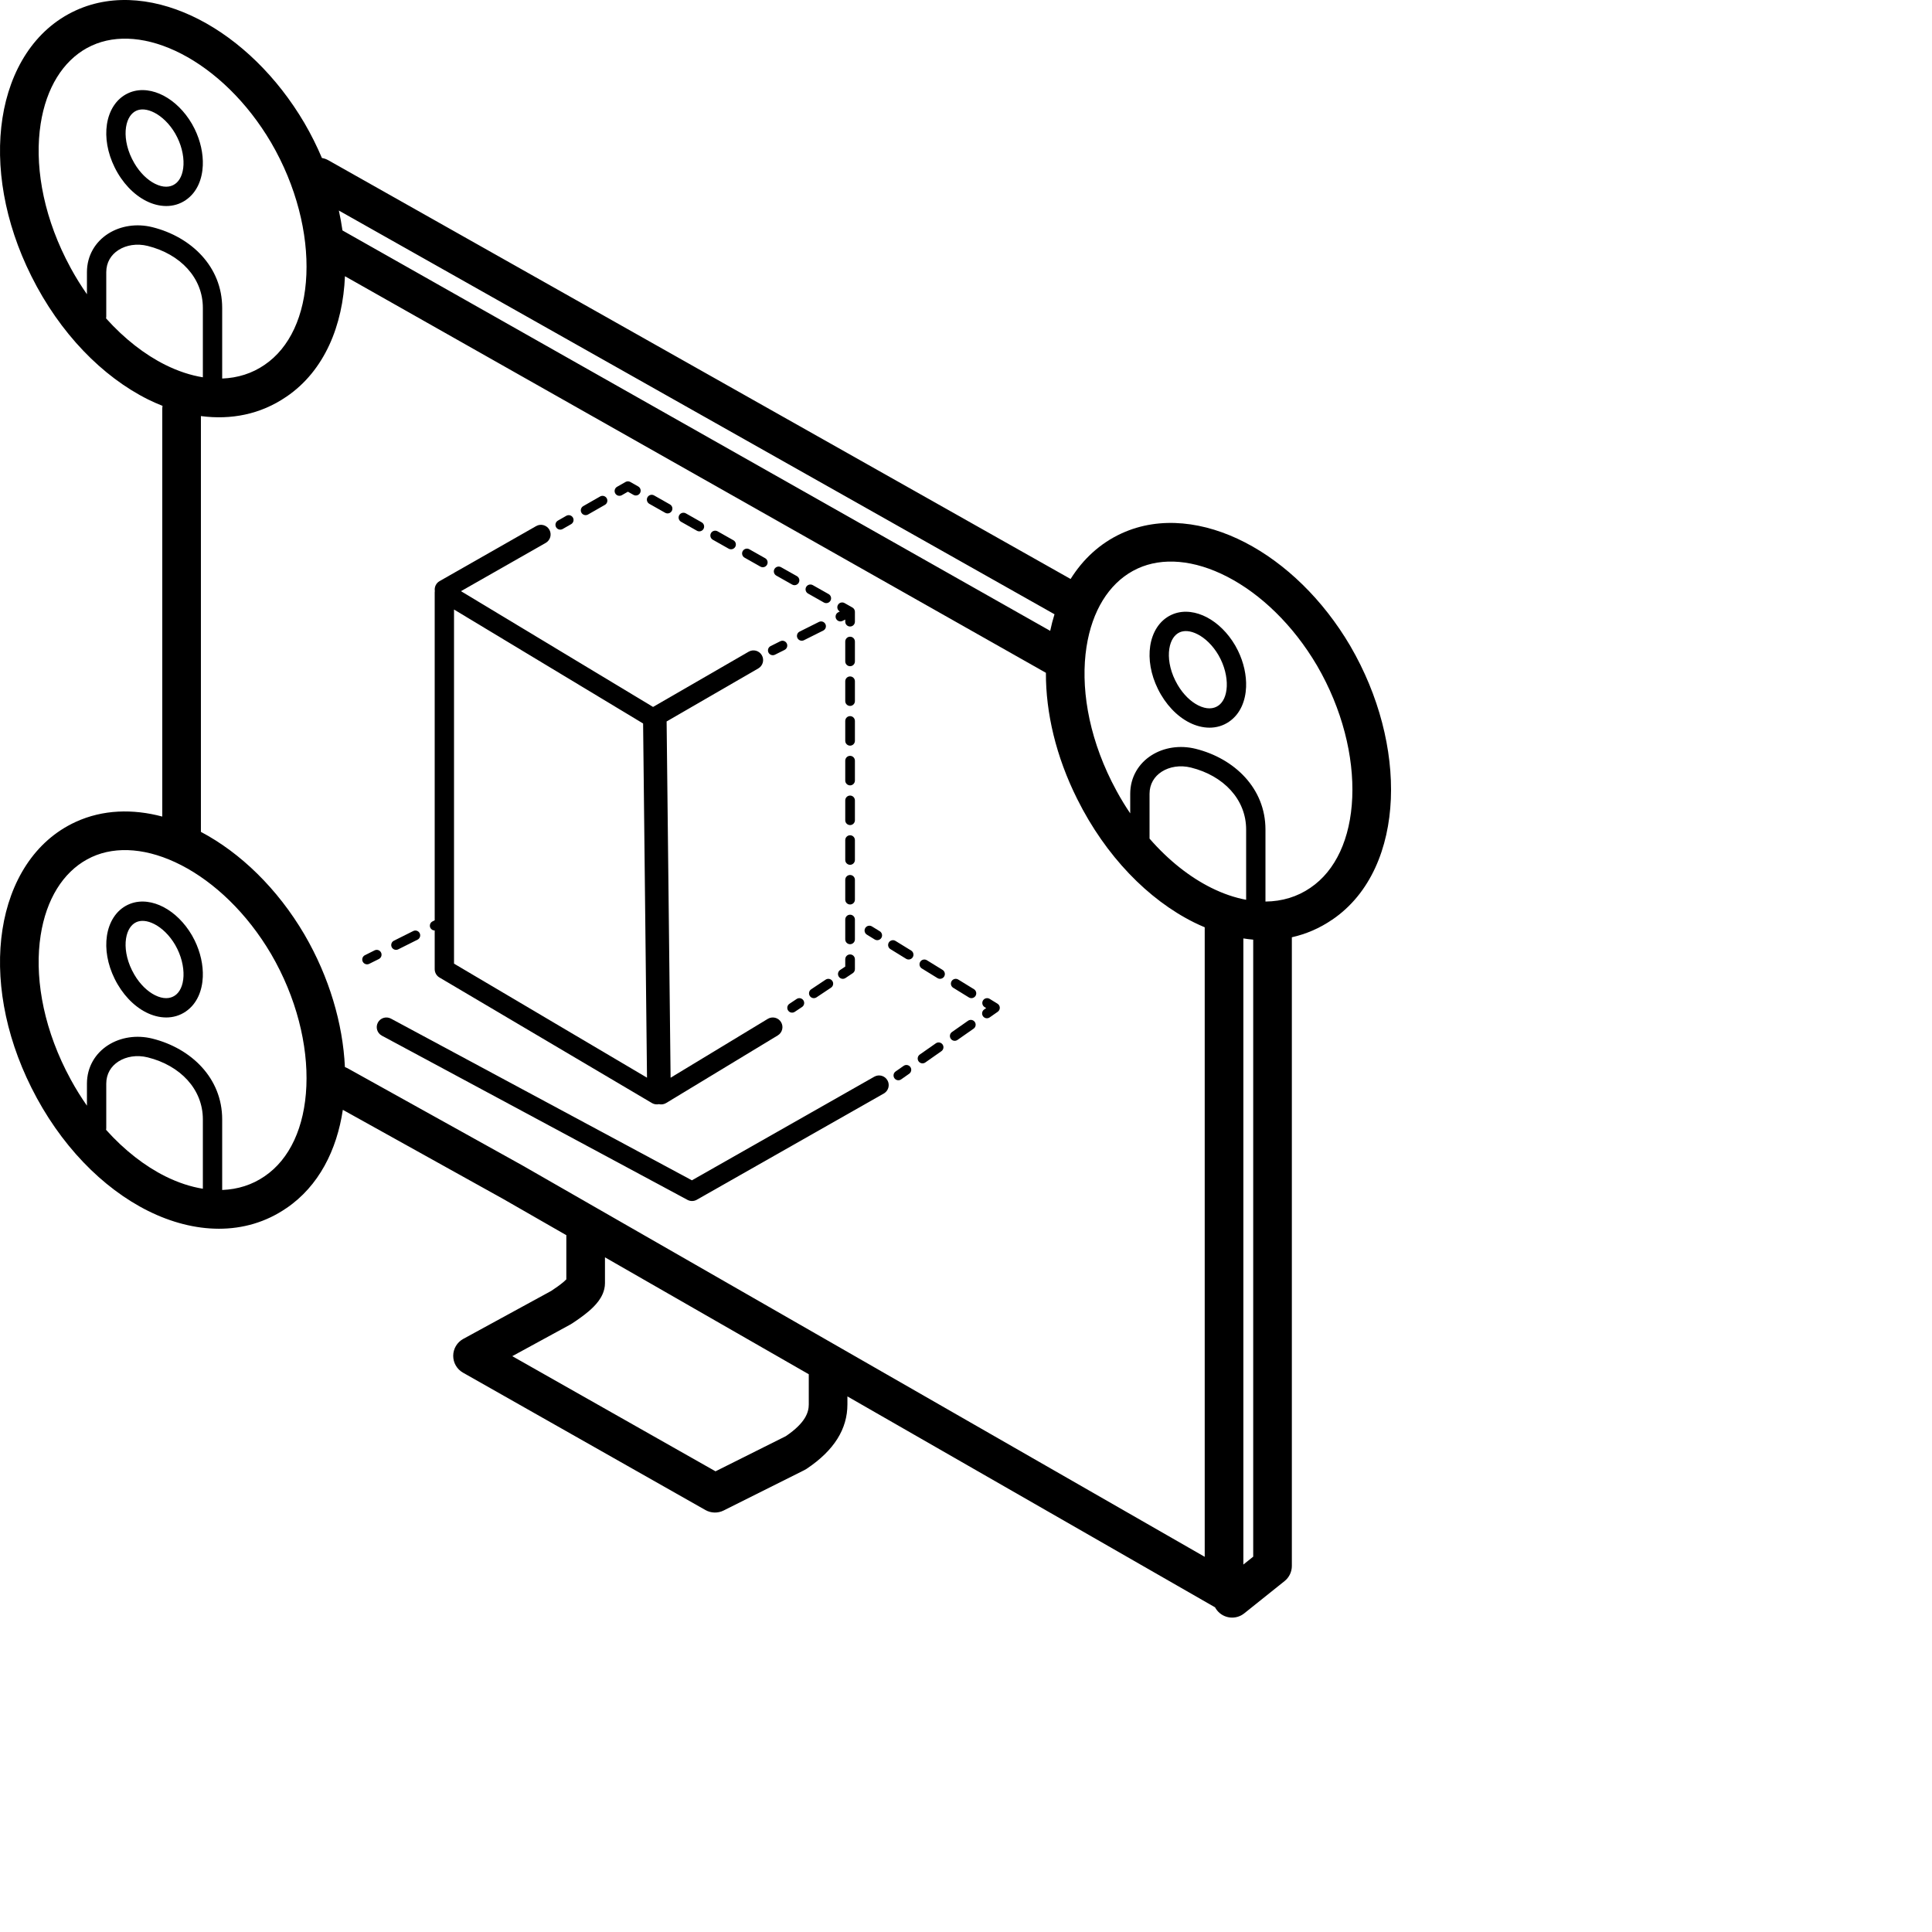 <svg width="100" height="100" viewBox="0 0 100 100" fill="none" xmlns="http://www.w3.org/2000/svg">
<path d="M19.559 52.928C19.69 52.685 19.993 52.593 20.236 52.724L35.813 61.093L45.253 55.73C45.493 55.593 45.798 55.677 45.934 55.917C46.071 56.157 45.987 56.462 45.747 56.599L36.066 62.099C35.917 62.184 35.734 62.186 35.583 62.105L19.763 53.605C19.52 53.474 19.429 53.171 19.559 52.928Z" fill="black"/>
<path fill-rule="evenodd" clip-rule="evenodd" d="M27.752 27.23C27.991 27.093 28.297 27.177 28.434 27.416C28.571 27.656 28.487 27.962 28.248 28.099L23.86 30.599L33.802 36.591L38.75 33.732C38.989 33.593 39.294 33.675 39.432 33.914C39.57 34.153 39.489 34.459 39.25 34.597L34.504 37.342L34.71 55.783L39.741 52.736C39.977 52.594 40.284 52.669 40.427 52.905C40.57 53.142 40.495 53.449 40.258 53.592L34.479 57.093C34.366 57.161 34.232 57.181 34.106 57.151C33.985 57.178 33.856 57.16 33.746 57.095L22.746 50.595C22.594 50.505 22.5 50.341 22.5 50.164V48.162C22.408 48.162 22.32 48.113 22.276 48.026C22.215 47.902 22.265 47.752 22.388 47.691L22.5 47.635V30.664C22.5 30.638 22.503 30.612 22.506 30.586C22.477 30.388 22.568 30.184 22.752 30.079L27.752 27.23ZM23.5 49.878L33.489 55.781L33.287 37.448L23.5 31.549V49.878Z" fill="black"/>
<path d="M46.773 55.168C46.886 55.089 47.041 55.117 47.121 55.23C47.2 55.343 47.172 55.498 47.059 55.577L46.643 55.869C46.53 55.948 46.374 55.921 46.295 55.808C46.216 55.695 46.243 55.538 46.356 55.459L46.773 55.168Z" fill="black"/>
<path d="M48.44 54.001C48.553 53.922 48.709 53.95 48.788 54.063C48.867 54.176 48.839 54.331 48.726 54.41L47.893 54.994C47.78 55.073 47.624 55.046 47.545 54.933C47.466 54.82 47.493 54.663 47.606 54.584L48.44 54.001Z" fill="black"/>
<path d="M50.106 52.834C50.219 52.755 50.376 52.783 50.455 52.896C50.534 53.009 50.506 53.165 50.393 53.244L49.559 53.827C49.446 53.906 49.291 53.879 49.212 53.766C49.133 53.653 49.16 53.497 49.273 53.418L50.106 52.834Z" fill="black"/>
<path d="M50.88 51.783C50.953 51.666 51.107 51.629 51.224 51.701L51.63 51.951C51.702 51.995 51.747 52.072 51.75 52.156C51.752 52.24 51.712 52.321 51.643 52.369L51.226 52.66C51.113 52.739 50.958 52.712 50.879 52.599C50.8 52.486 50.827 52.33 50.94 52.251L51.045 52.177L50.963 52.127C50.845 52.055 50.809 51.901 50.88 51.783Z" fill="black"/>
<path d="M41.236 51.706C41.351 51.63 41.506 51.661 41.583 51.776C41.659 51.89 41.628 52.046 41.513 52.122L41.138 52.372C41.023 52.449 40.868 52.418 40.792 52.303C40.715 52.188 40.746 52.033 40.861 51.956L41.236 51.706Z" fill="black"/>
<path d="M42.736 50.706C42.851 50.63 43.006 50.661 43.083 50.776C43.159 50.89 43.128 51.046 43.013 51.122L42.263 51.622C42.148 51.699 41.993 51.668 41.917 51.553C41.84 51.438 41.871 51.283 41.986 51.206L42.736 50.706Z" fill="black"/>
<path d="M49.255 50.783C49.328 50.666 49.482 50.629 49.599 50.701L50.412 51.201C50.529 51.274 50.566 51.428 50.494 51.545C50.421 51.662 50.268 51.699 50.15 51.627L49.338 51.127C49.22 51.055 49.184 50.901 49.255 50.783Z" fill="black"/>
<path d="M44 49.401C44.138 49.401 44.25 49.512 44.25 49.651V50.164C44.25 50.248 44.208 50.326 44.138 50.372L43.763 50.622C43.648 50.699 43.493 50.668 43.417 50.553C43.34 50.438 43.371 50.283 43.486 50.206L43.75 50.03V49.651C43.75 49.513 43.862 49.401 44 49.401Z" fill="black"/>
<path d="M47.63 49.783C47.703 49.666 47.857 49.629 47.974 49.701L48.787 50.201C48.904 50.274 48.941 50.428 48.869 50.545C48.796 50.662 48.643 50.699 48.525 50.627L47.713 50.127C47.595 50.055 47.559 49.901 47.63 49.783Z" fill="black"/>
<path d="M19.388 49.191C19.512 49.129 19.662 49.18 19.723 49.303C19.785 49.426 19.734 49.576 19.611 49.638L19.111 49.888C18.988 49.949 18.838 49.899 18.776 49.776C18.715 49.652 18.765 49.502 18.888 49.441L19.388 49.191Z" fill="black"/>
<path d="M46.005 48.783C46.078 48.666 46.232 48.629 46.349 48.701L47.162 49.201C47.279 49.274 47.316 49.428 47.244 49.545C47.171 49.662 47.018 49.699 46.9 49.627L46.088 49.127C45.97 49.055 45.934 48.901 46.005 48.783Z" fill="black"/>
<path d="M21.388 48.191C21.512 48.129 21.662 48.18 21.723 48.303C21.785 48.426 21.734 48.576 21.611 48.638L20.611 49.138C20.488 49.199 20.338 49.149 20.276 49.026C20.215 48.902 20.265 48.752 20.388 48.691L21.388 48.191Z" fill="black"/>
<path d="M44 47.345C44.138 47.345 44.25 47.457 44.25 47.595V48.622C44.25 48.76 44.138 48.872 44 48.872C43.862 48.872 43.75 48.76 43.75 48.622V47.595C43.75 47.457 43.862 47.345 44 47.345Z" fill="black"/>
<path d="M44.787 48.033C44.859 47.916 45.013 47.879 45.13 47.951L45.537 48.201C45.654 48.274 45.691 48.428 45.619 48.545C45.546 48.662 45.393 48.699 45.275 48.627L44.869 48.377C44.752 48.305 44.715 48.151 44.787 48.033Z" fill="black"/>
<path d="M44 45.289C44.138 45.289 44.25 45.401 44.25 45.539V46.566C44.25 46.705 44.138 46.816 44 46.816C43.862 46.816 43.75 46.704 43.75 46.566V45.539C43.75 45.401 43.862 45.289 44 45.289Z" fill="black"/>
<path d="M44 43.233C44.138 43.233 44.25 43.346 44.25 43.483V44.512C44.249 44.65 44.138 44.762 44 44.762C43.862 44.762 43.75 44.65 43.75 44.512V43.483C43.75 43.346 43.862 43.234 44 43.233Z" fill="black"/>
<path d="M44 41.178C44.138 41.178 44.249 41.29 44.25 41.428V42.456C44.249 42.594 44.138 42.706 44 42.706C43.862 42.706 43.75 42.594 43.75 42.456V41.428C43.75 41.29 43.862 41.178 44 41.178Z" fill="black"/>
<path d="M44 39.122C44.138 39.122 44.249 39.234 44.25 39.372V40.401C44.249 40.538 44.138 40.651 44 40.651C43.862 40.65 43.75 40.538 43.75 40.401V39.372C43.75 39.234 43.862 39.122 44 39.122Z" fill="black"/>
<path d="M44 37.066C44.138 37.066 44.249 37.179 44.25 37.316V38.345C44.25 38.483 44.138 38.595 44 38.595C43.862 38.595 43.75 38.483 43.75 38.345V37.316C43.75 37.179 43.862 37.067 44 37.066Z" fill="black"/>
<path d="M44 35.012C44.138 35.012 44.25 35.124 44.25 35.262V36.289C44.25 36.427 44.138 36.539 44 36.539C43.862 36.539 43.75 36.427 43.75 36.289V35.262C43.75 35.124 43.862 35.012 44 35.012Z" fill="black"/>
<path d="M44 32.956C44.138 32.956 44.25 33.068 44.25 33.206V34.233C44.25 34.372 44.138 34.483 44 34.483C43.862 34.483 43.75 34.371 43.75 34.233V33.206C43.75 33.068 43.862 32.956 44 32.956Z" fill="black"/>
<path d="M40.388 33.191C40.512 33.129 40.662 33.18 40.723 33.303C40.785 33.426 40.734 33.576 40.611 33.638L40.111 33.888C39.988 33.949 39.838 33.899 39.776 33.776C39.715 33.652 39.765 33.502 39.888 33.441L40.388 33.191Z" fill="black"/>
<path d="M42.388 32.191C42.512 32.129 42.662 32.18 42.723 32.303C42.785 32.426 42.734 32.576 42.611 32.638L41.611 33.138C41.488 33.199 41.338 33.149 41.276 33.026C41.215 32.902 41.265 32.752 41.388 32.691L42.388 32.191Z" fill="black"/>
<path d="M43.372 31.309C43.44 31.189 43.592 31.147 43.712 31.214L44.123 31.446C44.124 31.447 44.126 31.449 44.128 31.45C44.142 31.459 44.155 31.468 44.168 31.48C44.174 31.485 44.179 31.491 44.184 31.497C44.195 31.509 44.205 31.522 44.214 31.536C44.216 31.54 44.217 31.544 44.219 31.548C44.227 31.562 44.233 31.576 44.238 31.592C44.24 31.598 44.242 31.603 44.243 31.608C44.247 31.627 44.25 31.645 44.25 31.664V32.178C44.25 32.316 44.138 32.428 44 32.428C43.862 32.428 43.75 32.316 43.75 32.178V32.069L43.611 32.138C43.488 32.199 43.338 32.149 43.276 32.026C43.215 31.902 43.265 31.752 43.388 31.691L43.467 31.651L43.465 31.649C43.346 31.581 43.304 31.429 43.372 31.309Z" fill="black"/>
<path d="M41.728 30.38C41.796 30.26 41.949 30.219 42.069 30.286L42.89 30.75C43.011 30.818 43.053 30.971 42.985 31.091C42.917 31.211 42.764 31.253 42.644 31.186L41.823 30.721C41.703 30.653 41.66 30.5 41.728 30.38Z" fill="black"/>
<path d="M40.086 29.452C40.154 29.332 40.306 29.29 40.426 29.358L41.248 29.821C41.368 29.889 41.41 30.042 41.342 30.162C41.274 30.282 41.122 30.325 41.002 30.257L40.18 29.792C40.061 29.724 40.018 29.572 40.086 29.452Z" fill="black"/>
<path d="M38.443 28.524C38.511 28.404 38.664 28.361 38.784 28.429L39.605 28.893C39.725 28.961 39.768 29.113 39.7 29.233C39.632 29.354 39.479 29.396 39.359 29.328L38.538 28.864C38.418 28.796 38.375 28.644 38.443 28.524Z" fill="black"/>
<path d="M36.8 27.595C36.867 27.475 37.02 27.433 37.14 27.5L37.962 27.964C38.082 28.032 38.124 28.185 38.056 28.305C37.988 28.425 37.836 28.467 37.715 28.399L36.894 27.936C36.775 27.868 36.732 27.715 36.8 27.595Z" fill="black"/>
<path d="M35.157 26.666C35.225 26.546 35.378 26.504 35.498 26.571L36.319 27.036C36.439 27.104 36.481 27.256 36.414 27.376C36.346 27.496 36.193 27.539 36.073 27.471L35.252 27.007C35.132 26.939 35.089 26.786 35.157 26.666Z" fill="black"/>
<path d="M29.313 26.697C29.433 26.629 29.585 26.671 29.654 26.79C29.722 26.91 29.681 27.062 29.561 27.131L29.124 27.381C29.004 27.449 28.851 27.408 28.783 27.288C28.715 27.169 28.756 27.016 28.876 26.947L29.313 26.697Z" fill="black"/>
<path d="M31.063 25.697C31.183 25.629 31.335 25.671 31.404 25.79C31.472 25.91 31.431 26.062 31.311 26.131L30.436 26.631C30.316 26.699 30.164 26.658 30.095 26.538C30.027 26.419 30.069 26.266 30.188 26.197L31.063 25.697Z" fill="black"/>
<path d="M33.514 25.737C33.582 25.617 33.735 25.575 33.855 25.643L34.676 26.108C34.796 26.176 34.839 26.328 34.771 26.448C34.703 26.568 34.55 26.61 34.43 26.542L33.609 26.078C33.489 26.01 33.447 25.858 33.514 25.737Z" fill="black"/>
<path d="M32.436 24.923C32.498 24.907 32.565 24.914 32.623 24.946L33.034 25.179C33.154 25.247 33.196 25.4 33.128 25.52C33.06 25.639 32.908 25.682 32.788 25.614L32.5 25.451L32.186 25.631C32.066 25.699 31.914 25.658 31.845 25.538C31.777 25.419 31.819 25.266 31.938 25.197L32.376 24.947L32.436 24.923Z" fill="black"/>
<path fill-rule="evenodd" clip-rule="evenodd" d="M6.743 46.778C7.31 46.562 7.928 46.671 8.462 46.949C9.034 47.248 9.558 47.763 9.936 48.413L9.937 48.415L10.076 48.676C10.377 49.291 10.522 49.956 10.497 50.566C10.468 51.255 10.213 51.942 9.628 52.346L9.629 52.347C8.992 52.789 8.222 52.732 7.568 52.403C6.915 52.074 6.326 51.457 5.934 50.662C5.562 49.908 5.43 49.117 5.535 48.432C5.639 47.75 5.992 47.122 6.631 46.825L6.743 46.778ZM7.999 47.836C7.612 47.634 7.282 47.625 7.051 47.733C6.803 47.848 6.593 48.125 6.523 48.583C6.454 49.038 6.536 49.623 6.831 50.22L6.954 50.448C7.253 50.959 7.642 51.319 8.018 51.509C8.447 51.725 8.806 51.701 9.057 51.526L9.059 51.525C9.3 51.359 9.477 51.022 9.498 50.525C9.518 50.033 9.379 49.449 9.07 48.913C8.775 48.406 8.382 48.036 7.999 47.836Z" fill="black"/>
<path fill-rule="evenodd" clip-rule="evenodd" d="M60.743 31.777C61.31 31.562 61.928 31.671 62.462 31.949C63.034 32.248 63.558 32.763 63.936 33.413L63.937 33.415L64.076 33.676C64.377 34.291 64.522 34.956 64.497 35.566C64.468 36.255 64.213 36.942 63.628 37.346L63.629 37.347C62.992 37.789 62.222 37.732 61.568 37.403C60.915 37.074 60.326 36.457 59.934 35.662C59.562 34.908 59.43 34.117 59.535 33.432C59.639 32.75 59.992 32.122 60.63 31.825L60.743 31.777ZM61.999 32.836C61.612 32.634 61.282 32.625 61.051 32.733C60.803 32.848 60.593 33.125 60.523 33.583C60.454 34.038 60.536 34.623 60.831 35.22L60.954 35.448C61.254 35.959 61.642 36.319 62.018 36.509C62.447 36.725 62.806 36.701 63.057 36.526L63.059 36.525C63.3 36.359 63.477 36.022 63.498 35.525C63.518 35.033 63.379 34.449 63.07 33.913C62.775 33.406 62.382 33.036 61.999 32.836Z" fill="black"/>
<path fill-rule="evenodd" clip-rule="evenodd" d="M6.743 4.777C7.31 4.562 7.928 4.671 8.462 4.949C9.034 5.248 9.558 5.763 9.936 6.413L9.937 6.415L10.076 6.676C10.377 7.291 10.522 7.956 10.497 8.566C10.468 9.255 10.213 9.942 9.628 10.346L9.629 10.347C8.992 10.789 8.222 10.732 7.568 10.402C6.915 10.073 6.326 9.457 5.934 8.662C5.562 7.908 5.43 7.117 5.535 6.432C5.639 5.75 5.992 5.122 6.631 4.825L6.743 4.777ZM7.999 5.836C7.612 5.634 7.282 5.625 7.051 5.733C6.803 5.848 6.593 6.125 6.523 6.583C6.454 7.038 6.536 7.623 6.831 8.22L6.954 8.448C7.253 8.959 7.642 9.319 8.018 9.509C8.447 9.725 8.806 9.701 9.057 9.526L9.059 9.525C9.3 9.359 9.477 9.022 9.498 8.525C9.518 8.033 9.379 7.449 9.07 6.913C8.775 6.406 8.382 6.036 7.999 5.836Z" fill="black"/>
<path fill-rule="evenodd" clip-rule="evenodd" d="M3.92 0.541C5.924 -0.378 8.23 -0.063 10.306 1.008C12.39 2.083 14.342 3.96 15.761 6.375L15.762 6.378C16.104 6.964 16.403 7.567 16.663 8.178C16.775 8.196 16.886 8.234 16.991 8.293L55.414 29.968C56.053 28.947 56.932 28.122 58.053 27.608C60.058 26.689 62.364 27.003 64.44 28.074C66.524 29.149 68.476 31.026 69.895 33.441L69.896 33.444C71.377 35.987 72.096 38.824 71.99 41.361C71.884 43.887 70.946 46.25 68.957 47.602L68.956 47.601C68.299 48.051 67.595 48.349 66.866 48.513V81.054C66.866 81.358 66.728 81.645 66.491 81.835L64.4 83.508C63.969 83.853 63.339 83.783 62.994 83.352C62.953 83.3 62.918 83.246 62.888 83.191C62.879 83.185 62.868 83.181 62.858 83.176L43.862 72.278V72.689C43.862 73.954 43.186 75.068 41.743 76.03C41.709 76.053 41.672 76.073 41.635 76.092L37.453 78.184C37.155 78.333 36.802 78.323 36.512 78.159L23.965 71.049C23.649 70.87 23.455 70.534 23.458 70.171C23.461 69.808 23.66 69.475 23.979 69.301L28.534 66.816C28.744 66.675 28.991 66.508 29.187 66.338C29.242 66.291 29.283 66.25 29.313 66.219V63.987C29.313 63.969 29.314 63.951 29.315 63.934L26.05 62.061L17.745 57.444C17.434 59.522 16.506 61.391 14.823 62.535L14.822 62.534C12.68 64.004 10.038 63.857 7.669 62.678C5.299 61.498 3.099 59.253 1.623 56.292C0.221 53.486 -0.255 50.582 0.127 48.113C0.508 45.65 1.77 43.527 3.92 42.541C5.325 41.897 6.88 41.86 8.399 42.265V21.164C8.399 21.111 8.405 21.058 8.413 21.007C8.163 20.908 7.914 20.8 7.669 20.678C5.299 19.498 3.099 17.253 1.623 14.292C0.221 11.486 -0.255 8.582 0.127 6.113C0.508 3.65 1.77 1.527 3.92 0.541ZM64.356 80.981L64.866 80.573V48.636C64.696 48.621 64.526 48.6 64.356 48.573V80.981ZM17.855 14.297C17.749 16.822 16.811 19.184 14.823 20.535L14.822 20.534C13.48 21.455 11.943 21.741 10.399 21.536V43.058C12.448 44.14 14.364 45.996 15.761 48.375L15.762 48.378C17.039 50.57 17.748 52.98 17.852 55.229C17.898 55.246 17.942 55.266 17.986 55.29L27.034 60.319L27.046 60.326L62.356 80.581V47.996C62.171 47.918 61.985 47.835 61.802 47.744C59.433 46.565 57.233 44.32 55.757 41.358C54.655 39.154 54.128 36.891 54.136 34.824L17.855 14.297ZM31.313 66.414C31.313 66.835 31.113 67.16 30.981 67.34C30.834 67.539 30.655 67.712 30.498 67.849C30.181 68.123 29.815 68.367 29.613 68.501C29.608 68.504 29.602 68.507 29.596 68.51C29.577 68.522 29.558 68.536 29.538 68.547L26.515 70.195L37.035 76.155L40.677 74.334C41.703 73.638 41.862 73.09 41.862 72.689V71.131L31.313 65.079V66.414ZM9.389 44.785C7.674 43.901 6.033 43.772 4.754 44.358L4.502 44.486C3.265 45.167 2.394 46.538 2.103 48.419C1.794 50.421 2.168 52.909 3.412 55.4L3.413 55.401L3.666 55.885C3.925 56.36 4.205 56.808 4.5 57.23V56.09C4.5 55.214 4.945 54.513 5.596 54.097C6.239 53.686 7.074 53.555 7.89 53.759C9.894 54.26 11.5 55.8 11.5 57.935V61.593C12.306 61.562 13.05 61.328 13.694 60.885L13.699 60.881C14.994 60.001 15.769 58.344 15.858 56.211C15.947 54.09 15.342 51.629 14.035 49.385C12.784 47.258 11.097 45.666 9.389 44.785ZM7.648 54.73C7.08 54.588 6.53 54.687 6.134 54.94C5.747 55.187 5.5 55.582 5.5 56.09V58.397C5.5 58.425 5.496 58.453 5.491 58.481C6.445 59.544 7.5 60.359 8.56 60.887C9.222 61.216 9.874 61.428 10.5 61.529V57.935C10.5 56.38 9.336 55.151 7.648 54.73ZM63.523 29.852C61.808 28.967 60.167 28.838 58.887 29.425L58.635 29.552C57.398 30.233 56.528 31.605 56.237 33.486C55.928 35.488 56.301 37.975 57.546 40.466L57.547 40.467L57.8 40.951C58.019 41.354 58.254 41.736 58.5 42.1V41.09C58.5 40.214 58.945 39.513 59.596 39.097C60.239 38.686 61.074 38.555 61.89 38.759C63.894 39.26 65.5 40.8 65.5 42.935V46.664C66.357 46.656 67.148 46.419 67.828 45.951L67.833 45.947C69.128 45.067 69.903 43.41 69.992 41.278C70.081 39.157 69.476 36.695 68.169 34.451C66.918 32.324 65.231 30.733 63.523 29.852ZM61.648 39.73C61.08 39.588 60.53 39.687 60.134 39.94C59.747 40.187 59.5 40.582 59.5 41.09V43.397C59.5 43.4 59.499 43.403 59.499 43.405C60.485 44.539 61.587 45.402 62.694 45.953C63.309 46.259 63.915 46.464 64.5 46.573V42.935C64.5 41.38 63.336 40.151 61.648 39.73ZM17.539 10.898C17.615 11.242 17.677 11.585 17.726 11.927L54.358 32.653C54.42 32.36 54.493 32.073 54.581 31.794L17.539 10.898ZM9.389 2.785C7.674 1.901 6.033 1.772 4.754 2.359L4.502 2.485C3.265 3.167 2.394 4.538 2.103 6.419C1.794 8.421 2.168 10.909 3.412 13.399L3.413 13.4L3.666 13.885C3.925 14.36 4.205 14.808 4.5 15.23V14.09C4.5 13.214 4.945 12.513 5.596 12.097C6.239 11.686 7.074 11.555 7.89 11.759C9.894 12.26 11.5 13.8 11.5 15.935V19.593C12.306 19.562 13.05 19.328 13.694 18.885L13.699 18.881C14.994 18.001 15.769 16.344 15.858 14.211C15.947 12.09 15.342 9.629 14.035 7.385C12.784 5.258 11.097 3.666 9.389 2.785ZM7.648 12.73C7.08 12.588 6.53 12.687 6.134 12.94C5.747 13.187 5.5 13.582 5.5 14.09V16.397C5.5 16.425 5.496 16.453 5.491 16.481C6.445 17.544 7.5 18.359 8.56 18.887C9.222 19.216 9.874 19.428 10.5 19.529V15.935C10.5 14.38 9.336 13.152 7.648 12.73Z" fill="black"/>
</svg>
